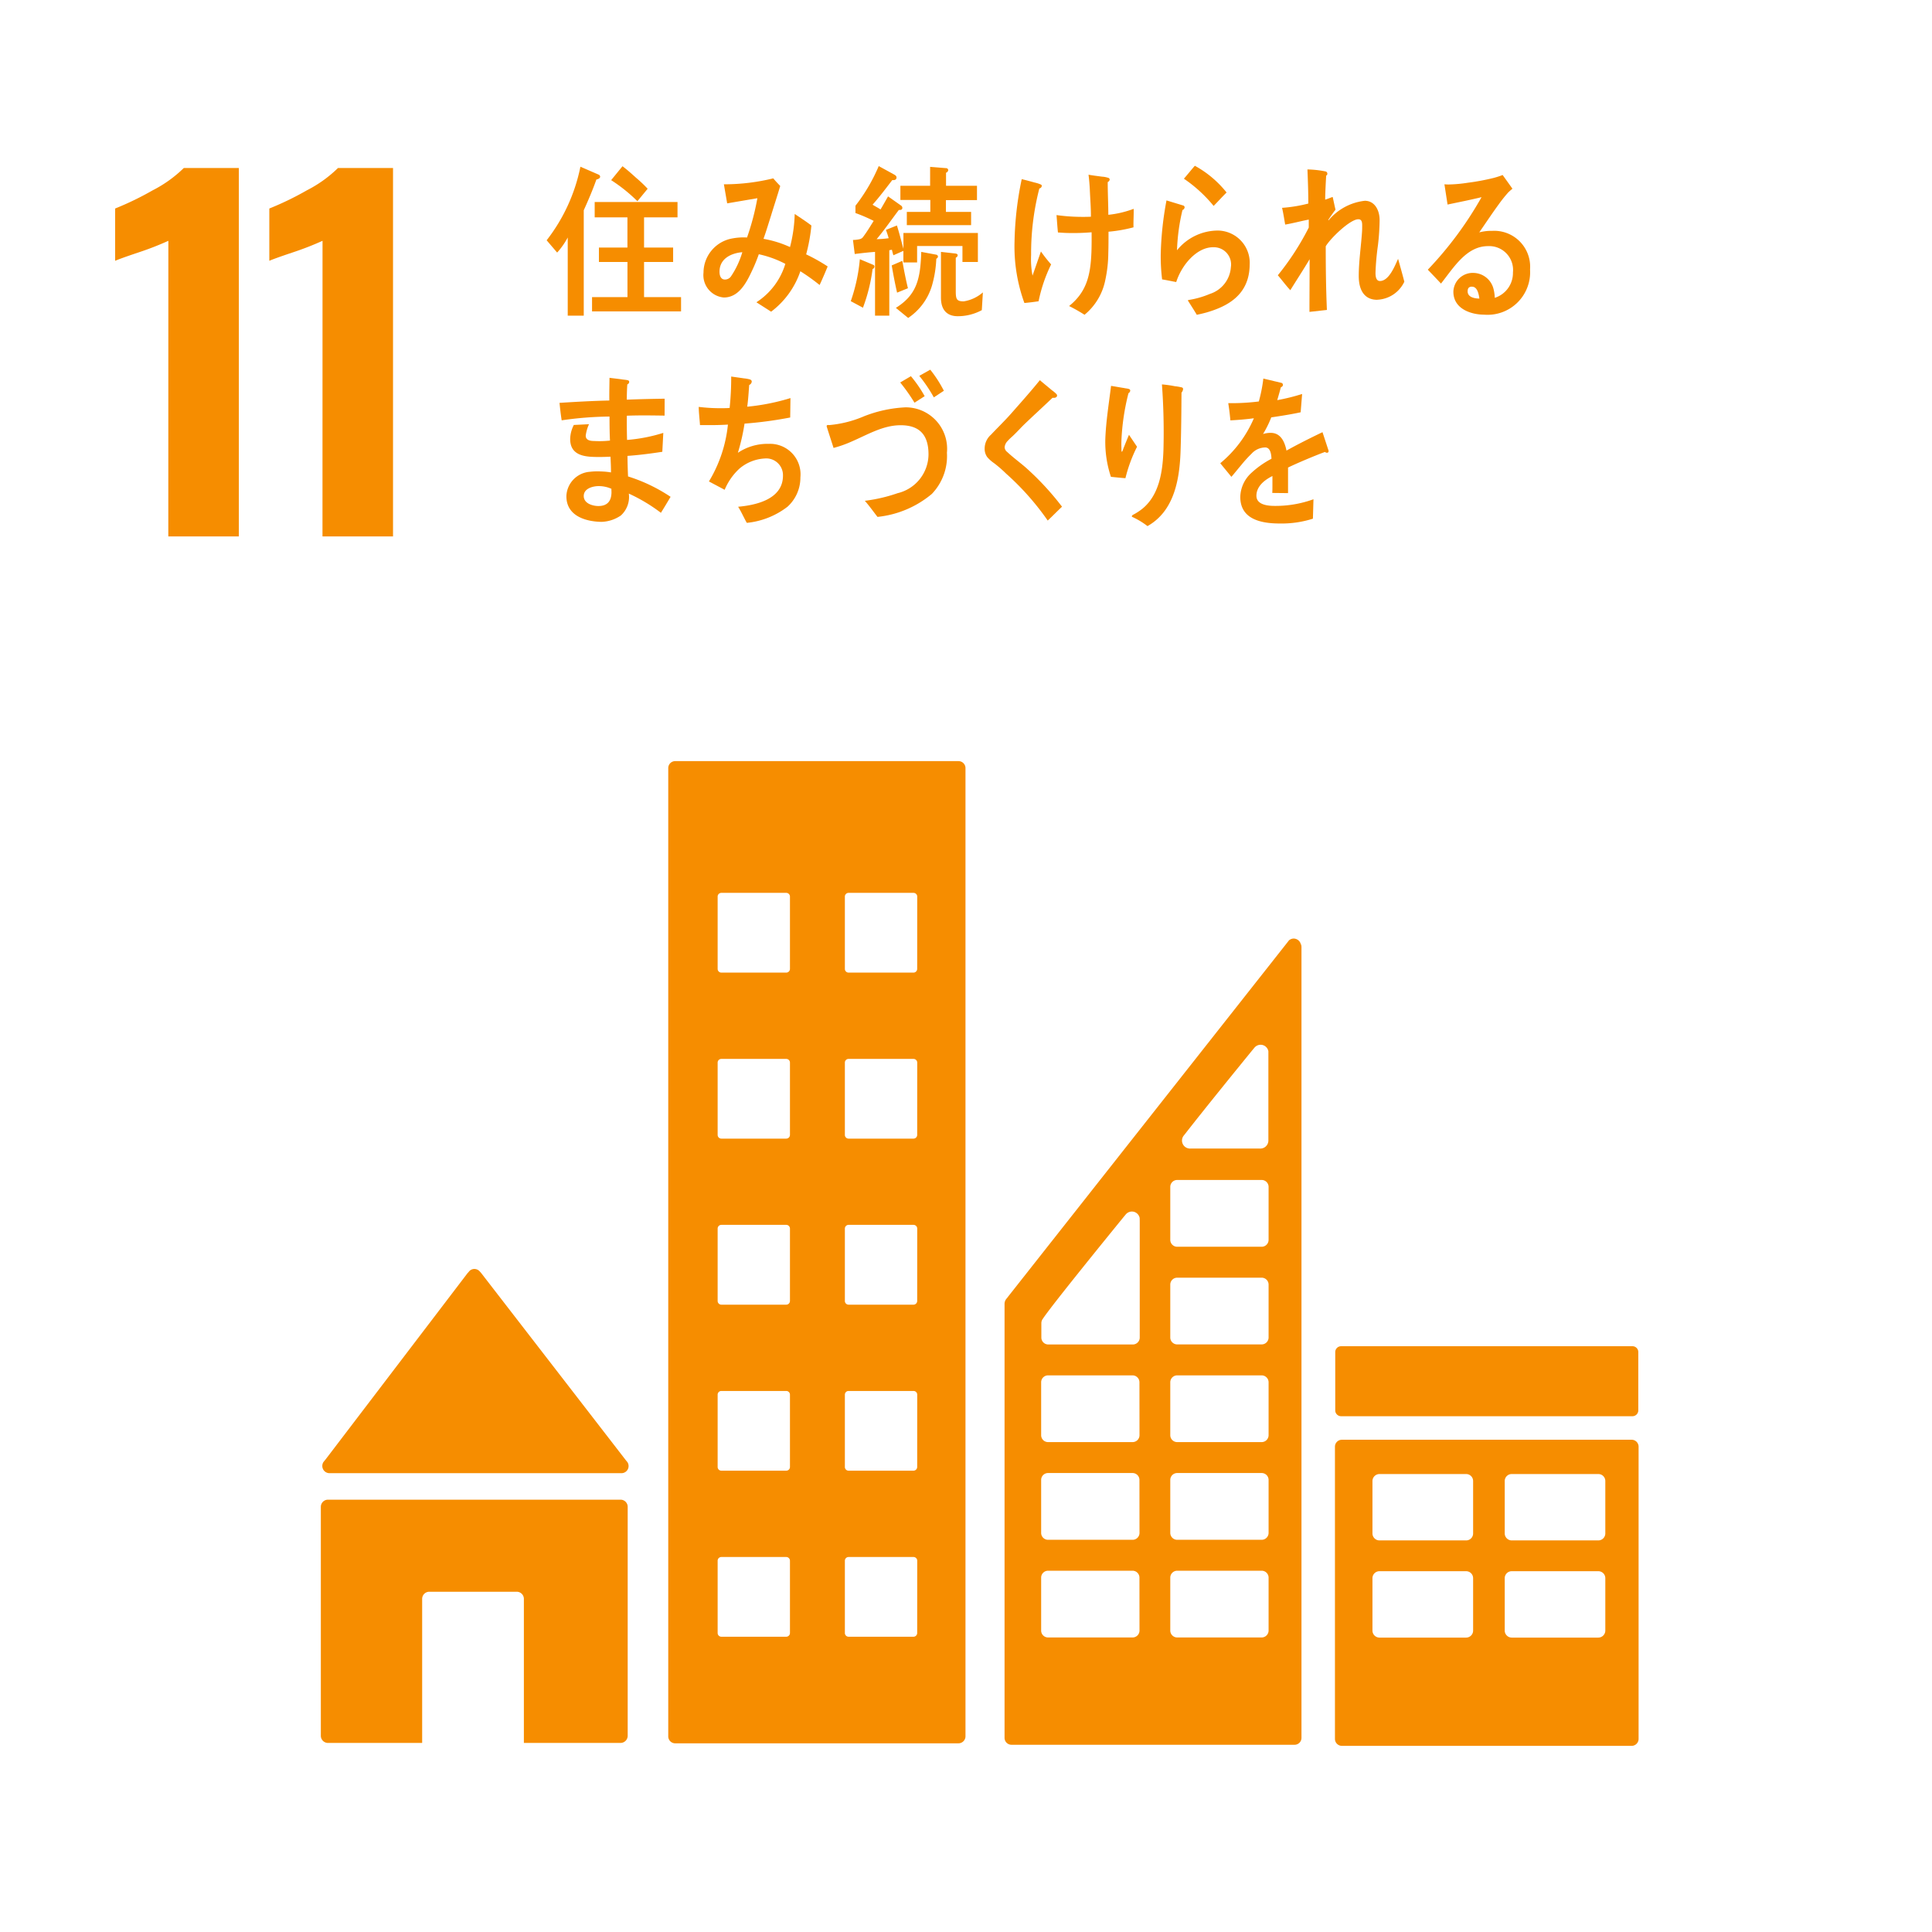<svg id="グループ_39" data-name="グループ 39" xmlns="http://www.w3.org/2000/svg" xmlns:xlink="http://www.w3.org/1999/xlink" width="164.332" height="164.332" viewBox="0 0 164.332 164.332">
  <defs>
    <clipPath id="clip-path">
      <rect id="長方形_26" data-name="長方形 26" width="164.332" height="164.332" fill="#f68d00"/>
    </clipPath>
  </defs>
  <g id="グループ_38" data-name="グループ 38">
    <g id="グループ_37" data-name="グループ 37" clip-path="url(#clip-path)">
      <path id="パス_115" data-name="パス 115" d="M14.32,20.483a25.549,25.549,0,0,1-2.476.967q-1.625.543-2.05.735V17.736a25.6,25.6,0,0,0,3.191-1.547,10.739,10.739,0,0,0,2.65-1.9h4.681V45.628h-6Z" fill="#f68d00"/>
      <path id="パス_116" data-name="パス 116" d="M27.434,20.483a25.549,25.549,0,0,1-2.476.967q-1.625.543-2.05.735V17.736A25.6,25.6,0,0,0,26.1,16.189a10.739,10.739,0,0,0,2.65-1.9H33.43V45.628h-6Z" fill="#f68d00"/>
      <path id="パス_117" data-name="パス 117" d="M28.024,125.305H52.856a.605.605,0,0,0,.449-1.016l-.034-.036L40.917,108.268l-.121-.133a.607.607,0,0,0-.45-.2.621.621,0,0,0-.4.156l-.074.087-.116.13L27.7,124.127l-.185.226a.6.6,0,0,0-.1.341.611.611,0,0,0,.61.611" fill="#f68d00"/>
      <path id="パス_118" data-name="パス 118" d="M52.781,127.559H27.9a.61.61,0,0,0-.61.609V147.64a.611.611,0,0,0,.61.611h8.008V136a.608.608,0,0,1,.609-.61h7.434a.608.608,0,0,1,.609.61v12.25h8.221a.611.611,0,0,0,.609-.611V128.168a.609.609,0,0,0-.609-.609" fill="#f68d00"/>
      <path id="パス_119" data-name="パス 119" d="M138.775,122.462H114.148a.591.591,0,0,0-.6.585v24.867a.593.593,0,0,0,.6.585h24.627a.594.594,0,0,0,.6-.585V123.047a.591.591,0,0,0-.6-.585M125.3,138.7a.594.594,0,0,1-.6.59h-7.357a.6.6,0,0,1-.605-.59v-4.469a.594.594,0,0,1,.605-.587H124.7a.592.592,0,0,1,.6.587Zm0-8.263a.594.594,0,0,1-.6.588h-7.357a.6.6,0,0,1-.605-.588v-4.474a.6.6,0,0,1,.605-.584H124.7a.592.592,0,0,1,.6.584Zm11.245,8.263a.6.6,0,0,1-.6.59h-7.356a.6.6,0,0,1-.6-.59v-4.469a.593.593,0,0,1,.6-.587h7.356a.593.593,0,0,1,.6.587Zm0-8.263a.6.6,0,0,1-.6.588h-7.356a.6.6,0,0,1-.6-.588v-4.474a.593.593,0,0,1,.6-.584h7.356a.593.593,0,0,1,.6.584Z" fill="#f68d00"/>
      <path id="パス_120" data-name="パス 120" d="M81.529,64.74h-24.1a.59.59,0,0,0-.589.591v82.363a.591.591,0,0,0,.589.589h24.1a.6.6,0,0,0,.593-.589V65.331a.594.594,0,0,0-.593-.591M67.192,138.9a.317.317,0,0,1-.316.317H61.358a.317.317,0,0,1-.317-.317v-6.149a.316.316,0,0,1,.317-.315h5.518a.316.316,0,0,1,.316.315Zm0-14.123a.314.314,0,0,1-.316.316H61.358a.314.314,0,0,1-.317-.316v-6.148a.314.314,0,0,1,.317-.316h5.518a.314.314,0,0,1,.316.316Zm0-14.12a.317.317,0,0,1-.316.316H61.358a.317.317,0,0,1-.317-.316V104.5a.317.317,0,0,1,.317-.316h5.518a.317.317,0,0,1,.316.316Zm0-14.124a.317.317,0,0,1-.316.316H61.358a.317.317,0,0,1-.317-.316V90.382a.314.314,0,0,1,.317-.313h5.518a.313.313,0,0,1,.316.313Zm0-14.12a.317.317,0,0,1-.316.315H61.358a.317.317,0,0,1-.317-.315V76.262a.316.316,0,0,1,.317-.317h5.518a.316.316,0,0,1,.316.317ZM78.014,138.9a.317.317,0,0,1-.318.317H72.179a.316.316,0,0,1-.316-.317v-6.149a.315.315,0,0,1,.316-.315H77.7a.316.316,0,0,1,.318.315Zm0-14.123a.315.315,0,0,1-.318.316H72.179a.313.313,0,0,1-.316-.316v-6.148a.313.313,0,0,1,.316-.316H77.7a.315.315,0,0,1,.318.316Zm0-14.12a.317.317,0,0,1-.318.316H72.179a.315.315,0,0,1-.316-.316V104.5a.315.315,0,0,1,.316-.316H77.7a.317.317,0,0,1,.318.316Zm0-14.124a.317.317,0,0,1-.318.316H72.179a.315.315,0,0,1-.316-.316V90.382a.312.312,0,0,1,.316-.313H77.7a.314.314,0,0,1,.318.313Zm0-14.12a.318.318,0,0,1-.318.315H72.179a.316.316,0,0,1-.316-.315V76.262a.315.315,0,0,1,.316-.317H77.7a.317.317,0,0,1,.318.317Z" fill="#f68d00"/>
      <path id="長方形_25" data-name="長方形 25" d="M.5,0H25.282a.495.495,0,0,1,.495.495V5.454a.5.5,0,0,1-.5.5H.5a.5.5,0,0,1-.5-.5V.5A.5.5,0,0,1,.5,0Z" transform="translate(113.573 114.507)" fill="#f68d00"/>
      <path id="パス_121" data-name="パス 121" d="M110.639,80.293a.634.634,0,0,0-.605-.461.627.627,0,0,0-.345.114c-.015.01-.03.018-.045.03l-.2.257L85.754,110.28l-.109.146a.682.682,0,0,0-.2.469v36.924a.589.589,0,0,0,.591.587h24.076a.587.587,0,0,0,.589-.587V80.539a.592.592,0,0,0-.057-.246m-9.972,16.318.169-.213c1.621-2.079,4.352-5.441,5.684-7.074l.174-.209a.687.687,0,0,1,.53-.25.674.674,0,0,1,.657.551v7.6a.681.681,0,0,1-.654.677c-.011,0-.02.006-.03.006s-.019-.006-.03-.006h-5.919c-.011,0-.02.006-.03.006s-.019-.006-.03-.006a.68.68,0,0,1-.521-1.084m-3.748,42.081a.588.588,0,0,1-.589.589H89.147a.587.587,0,0,1-.589-.589v-4.5a.587.587,0,0,1,.589-.587H96.33a.588.588,0,0,1,.589.587Zm0-8.308a.588.588,0,0,1-.589.59H89.147a.588.588,0,0,1-.589-.59v-4.5a.586.586,0,0,1,.589-.589H96.33a.587.587,0,0,1,.589.589Zm0-8.307a.588.588,0,0,1-.589.587H89.147a.588.588,0,0,1-.589-.587v-4.5a.587.587,0,0,1,.589-.589H96.33a.588.588,0,0,1,.589.589Zm.02-18.205v9.9a.59.59,0,0,1-.589.589H89.169a.59.59,0,0,1-.594-.589V112.53a.69.69,0,0,1,.046-.22.47.47,0,0,1,.036-.069.529.529,0,0,1,.052-.078c.018-.028.045-.064.067-.1.918-1.314,5.061-6.418,6.8-8.552l.175-.21a.687.687,0,0,1,.53-.25.676.676,0,0,1,.657.551Zm10.96,34.82a.591.591,0,0,1-.589.589h-7.181a.59.59,0,0,1-.593-.589v-4.5a.589.589,0,0,1,.593-.587h7.181a.59.59,0,0,1,.589.587Zm0-8.308a.591.591,0,0,1-.589.59h-7.181a.59.59,0,0,1-.593-.59v-4.5a.588.588,0,0,1,.593-.589h7.181a.589.589,0,0,1,.589.589Zm0-8.307a.591.591,0,0,1-.589.587h-7.181a.59.59,0,0,1-.593-.587v-4.5a.59.59,0,0,1,.593-.589h7.181a.591.591,0,0,1,.589.589Zm0-8.309a.59.59,0,0,1-.589.587h-7.181a.589.589,0,0,1-.593-.587v-4.5a.589.589,0,0,1,.593-.589h7.181a.59.59,0,0,1,.589.589Zm0-8.309a.59.59,0,0,1-.589.589h-7.181a.589.589,0,0,1-.593-.589v-4.5a.589.589,0,0,1,.593-.591h7.181a.59.59,0,0,1,.589.591Z" fill="#f68d00"/>
      <path id="パス_122" data-name="パス 122" d="M50.73,15.263c-.317.9-.688,1.76-1.077,2.621v8.965H48.29V20.2a6.369,6.369,0,0,1-.9,1.283l-.893-1.045a15,15,0,0,0,2.872-6.258l1.556.676a.2.2,0,0,1,.122.17c0,.156-.219.227-.314.24m-.375,11.221V25.271h3.013V22.283H50.944V21.058h2.424V18.49H50.583V17.181h7.045V18.49H54.782v2.568h2.473v1.225H54.782v2.988h3.147v1.213Zm3.859-9.373a13.7,13.7,0,0,0-2.233-1.791l.964-1.184c.4.3.787.649,1.161.987a11.138,11.138,0,0,1,.979.929Z" fill="#f68d00"/>
      <path id="パス_123" data-name="パス 123" d="M69.717,24.244a17.175,17.175,0,0,0-1.64-1.172,7.194,7.194,0,0,1-2.486,3.439l-1.252-.8a5.92,5.92,0,0,0,2.46-3.268,8.9,8.9,0,0,0-2.256-.818,14.186,14.186,0,0,1-.579,1.408c-.52,1.127-1.172,2.272-2.4,2.272a1.909,1.909,0,0,1-1.725-2.116,2.966,2.966,0,0,1,2.23-2.861,5.134,5.134,0,0,1,1.472-.127,21.293,21.293,0,0,0,.88-3.342l-2.569.438-.279-1.621h.135a17.538,17.538,0,0,0,4.066-.506c.18.224.387.437.59.648-.252.858-.532,1.7-.795,2.565-.207.648-.4,1.3-.628,1.931a9.272,9.272,0,0,1,2.255.7,12.416,12.416,0,0,0,.4-2.816c.48.324.962.633,1.42.984a14.8,14.8,0,0,1-.446,2.454A14.933,14.933,0,0,1,70.4,22.664c-.215.521-.443,1.056-.686,1.58M61.2,23.115c0,.354.13.662.456.662a.624.624,0,0,0,.51-.254,7.374,7.374,0,0,0,.974-2.072c-.845.07-1.94.482-1.94,1.664" fill="#f68d00"/>
      <path id="パス_124" data-name="パス 124" d="M74.22,22.882a14.7,14.7,0,0,1-.819,3.291l-1.036-.557a14.639,14.639,0,0,0,.771-3.568l1.164.488a.148.148,0,0,1,.08.137.223.223,0,0,1-.16.209m7.644-.6V20.925H78.007v1.4H76.839v-.986l-.851.375c-.043-.152-.09-.318-.125-.473l-.221.043v5.567H74.429V21.425c-.572.041-1.156.107-1.727.18l-.15-1.194a2.716,2.716,0,0,0,.584-.07.51.51,0,0,0,.312-.236c.315-.416.584-.875.866-1.317a13.372,13.372,0,0,0-1.551-.668V17.5a14.975,14.975,0,0,0,1.98-3.373L76,14.816c.094.056.256.125.256.275,0,.238-.221.238-.359.225-.549.709-1.084,1.429-1.678,2.095.222.141.452.252.677.405.218-.362.428-.739.639-1.112l1.1.776a.241.241,0,0,1,.117.2c0,.191-.185.18-.3.18-.631.834-1.226,1.695-1.889,2.484a8.649,8.649,0,0,0,1.025-.082,7.052,7.052,0,0,0-.234-.707l.935-.377c.208.65.371,1.32.555,1.986V19.814h6.333v2.47Zm-5.56,2.61c-.174-.762-.325-1.539-.454-2.317l.9-.388c.137.777.291,1.566.477,2.33Zm3.336-2.887a9.585,9.585,0,0,1-.374,2.305,5.026,5.026,0,0,1-2.019,2.734L76.2,26.187c1.8-1.125,2.088-2.487,2.16-4.762l1.257.234a.177.177,0,0,1,.164.168.229.229,0,0,1-.139.18m.816-4.982v1H82.6v1.123H77.132V18.025h2V17.009H76.586V15.8h2.528V14.192l1.354.11a.179.179,0,0,1,.186.166.264.264,0,0,1-.186.223V15.8H83.1v1.221Zm3.053,9.355a4.281,4.281,0,0,1-2.052.516c-.862,0-1.423-.487-1.423-1.571v-3.9l1.237.139c.07.013.186.041.186.152a.241.241,0,0,1-.163.2v2.86c0,.677.082.857.675.857a3.225,3.225,0,0,0,1.631-.764Z" fill="#f68d00"/>
      <path id="パス_125" data-name="パス 125" d="M88.343,25.624c-.4.063-.809.111-1.21.148a14.04,14.04,0,0,1-.839-5.2,28.045,28.045,0,0,1,.612-5.334c.359.086.732.186,1.094.287a2.744,2.744,0,0,1,.467.143c.074.029.146.057.145.15a.257.257,0,0,1-.208.215,22.036,22.036,0,0,0-.7,5.649,7.432,7.432,0,0,0,.12,1.763c.24-.679.477-1.375.716-2.054a12.3,12.3,0,0,0,.866,1.1,12.988,12.988,0,0,0-1.065,3.129m5.947-5.916c0,.613,0,1.229-.019,1.842a11.131,11.131,0,0,1-.255,2.275,5.094,5.094,0,0,1-1.766,2.953,14.267,14.267,0,0,0-1.313-.744c1.5-1.2,1.826-2.64,1.9-4.59.02-.56.019-1.119.015-1.683a18.83,18.83,0,0,1-2.175.056c-.227-.007-.458-.029-.687-.039-.054-.5-.082-.988-.122-1.48a15.429,15.429,0,0,0,1.559.14c.46.018.907.02,1.365,0,.006-.778-.062-1.545-.092-2.311-.021-.41-.055-.838-.111-1.262.386.069.769.114,1.154.166a1.918,1.918,0,0,1,.479.086c.084.016.169.059.165.17a.252.252,0,0,1-.165.2c0,.926.049,1.86.052,2.788a8.6,8.6,0,0,0,2.155-.508c.015.519-.03,1.054-.013,1.572a12.384,12.384,0,0,1-2.126.373" fill="#f68d00"/>
      <path id="パス_126" data-name="パス 126" d="M102.536,26.6c-.243.07-.485.121-.74.176-.116-.213-.753-1.207-.753-1.207,0-.043.048-.055.071-.055A7.641,7.641,0,0,0,102.908,25a2.571,2.571,0,0,0,1.788-2.275,1.465,1.465,0,0,0-1.488-1.695c-1.408-.018-2.695,1.5-3.161,2.961-.4-.073-.805-.164-1.2-.225a16.1,16.1,0,0,1-.117-2.144,27.876,27.876,0,0,1,.49-4.575l1.4.426a.168.168,0,0,1,.141.168.28.28,0,0,1-.182.225,17.065,17.065,0,0,0-.466,3.422,4.483,4.483,0,0,1,3.5-1.678,2.747,2.747,0,0,1,2.682,2.924c-.033,2.566-1.892,3.543-3.757,4.068m.693-9.084A11.9,11.9,0,0,0,100.7,15.2c.318-.362.614-.739.93-1.1a8.908,8.908,0,0,1,2.7,2.273c-.378.375-.735.768-1.1,1.143" fill="#f68d00"/>
      <path id="パス_127" data-name="パス 127" d="M117.142,25.5c-1.085,0-1.569-.817-1.569-2.017,0-1.253.193-2.492.277-3.748.014-.183.014-.38.014-.564,0-.268-.037-.522-.326-.522-.7,0-2.375,1.622-2.774,2.3,0,1.787.021,3.623.1,5.414l-1.484.166c0-1.478.013-2.987.013-4.48-.533.9-1.1,1.76-1.64,2.635-.375-.4-.7-.846-1.063-1.27a22.747,22.747,0,0,0,2.631-4.058v-.678c-.676.129-1.328.31-2.007.424-.083-.48-.155-.959-.264-1.424a12.168,12.168,0,0,0,2.233-.365c0-.973-.036-1.948-.075-2.9a8.641,8.641,0,0,1,1.536.168.191.191,0,0,1,.156.2.154.154,0,0,1-.1.155c-.036.689-.075,1.367-.084,2.045.215-.06.422-.159.638-.228.086.368.157.734.242,1.084-.216.269-.41.564-.615.862l.025.041a4.68,4.68,0,0,1,3.085-1.662c.81,0,1.256.759,1.256,1.649a19.493,19.493,0,0,1-.141,2.129A22.535,22.535,0,0,0,117,23.1v.042c-.012.31.025.76.375.76.749,0,1.242-1.213,1.543-1.888.182.647.363,1.294.532,1.947a2.667,2.667,0,0,1-2.305,1.534" fill="#f68d00"/>
      <path id="パス_128" data-name="パス 128" d="M126.238,26.765c-1,0-2.617-.426-2.617-1.957a1.647,1.647,0,0,1,1.737-1.594,1.792,1.792,0,0,1,1.665,1.314,3.418,3.418,0,0,1,.119.805,2.217,2.217,0,0,0,1.546-2.162,2.028,2.028,0,0,0-2.113-2.236c-1.82,0-2.871,1.74-4.006,3.185q-.557-.594-1.122-1.181a30.8,30.8,0,0,0,4.571-6.168c-.96.234-1.927.424-2.892.627l-.266-1.723a3.115,3.115,0,0,0,.385.016,11.879,11.879,0,0,0,1.6-.147,19.125,19.125,0,0,0,2.21-.412,7.094,7.094,0,0,0,.757-.246c.28.392.557.773.833,1.168a4.551,4.551,0,0,0-.362.32,11.709,11.709,0,0,0-.784.979c-.58.791-1.119,1.609-1.676,2.412a4.079,4.079,0,0,1,1.111-.129,3.056,3.056,0,0,1,3.209,3.283,3.622,3.622,0,0,1-3.91,3.846m-1.026-2.383c-.229,0-.373.1-.373.4,0,.541.688.613,1,.613-.061-.422-.181-1.008-.627-1.008" fill="#f68d00"/>
      <path id="パス_129" data-name="パス 129" d="M56.214,43.617a14.4,14.4,0,0,0-2.728-1.633,2.123,2.123,0,0,1-.678,1.863,3.067,3.067,0,0,1-1.649.541c-1.2-.017-3.009-.427-2.982-2.215a2.156,2.156,0,0,1,1.994-2.044,5.547,5.547,0,0,1,.955-.028,5.96,5.96,0,0,1,.842.082c.006-.451-.022-.9-.039-1.338-.4.02-.81.03-1.218.024-.93-.014-2.233-.1-2.212-1.555a2.731,2.731,0,0,1,.309-1.168l1.293-.064a3.335,3.335,0,0,0-.28.968c-.006.452.5.459.763.463a7.956,7.956,0,0,0,1.3-.039c-.036-.676-.037-1.367-.041-2.043a29.818,29.818,0,0,0-4.068.321c-.079-.5-.132-.989-.184-1.485,1.411-.09,2.824-.17,4.238-.2-.008-.437,0-.875.006-1.326l.009-.606c.339.047.675.08,1.011.127.17.032.361.036.532.078.061.018.133.045.132.145a.236.236,0,0,1-.16.209c-.034.437-.04.859-.046,1.3,1.077-.043,2.149-.067,3.221-.082l-.006,1.439c-1.074-.015-2.149-.033-3.209.008-.011.693,0,1.367.016,2.061a13.922,13.922,0,0,0,3.084-.6l-.084,1.608c-.99.152-1.97.279-2.963.349.007.578.021,1.17.049,1.748a14.063,14.063,0,0,1,3.617,1.733c-.271.461-.547.922-.828,1.369m-4.205-2.051a2.625,2.625,0,0,0-1.07-.229c-.434-.005-1.272.165-1.282.829s.784.859,1.219.865c.676.01,1.127-.309,1.14-1.154,0-.1-.009-.211-.007-.311" fill="#f68d00"/>
      <path id="パス_130" data-name="パス 130" d="M66.958,43.12a6.742,6.742,0,0,1-3.436,1.353c-.256-.451-.461-.93-.738-1.369,1.352-.125,3.814-.563,3.814-2.649A1.425,1.425,0,0,0,65.018,39a3.621,3.621,0,0,0-2.125.861,5.113,5.113,0,0,0-1.255,1.8L60.3,40.951a11.585,11.585,0,0,0,1.616-4.836c-.472.029-.929.043-1.4.043H59.54c-.035-.523-.1-1.031-.109-1.549a14.9,14.9,0,0,0,1.763.112c.285,0,.577,0,.866-.019a24.486,24.486,0,0,0,.134-2.675c.362.055.722.1,1.085.155a3.083,3.083,0,0,1,.484.084c.085.027.179.072.179.2a.351.351,0,0,1-.217.28c-.048.622-.083,1.241-.167,1.847a18.385,18.385,0,0,0,3.677-.733l-.022,1.651a33.68,33.68,0,0,1-3.884.521,17.685,17.685,0,0,1-.566,2.481,4.535,4.535,0,0,1,2.628-.76A2.592,2.592,0,0,1,68.08,40.6a3.343,3.343,0,0,1-1.122,2.524" fill="#f68d00"/>
      <path id="パス_131" data-name="パス 131" d="M79.253,42.019a8.569,8.569,0,0,1-4.615,1.947c-.363-.465-.7-.945-1.076-1.369a13.491,13.491,0,0,0,2.783-.647,3.418,3.418,0,0,0,2.632-3.3c0-1.86-.961-2.481-2.375-2.481-1.485,0-2.782.789-4.15,1.381A10.019,10.019,0,0,1,70.9,38.1c-.059-.2-.586-1.8-.586-1.844,0-.143.152-.1.223-.1a9.643,9.643,0,0,0,2.959-.75,11.034,11.034,0,0,1,3.527-.759,3.525,3.525,0,0,1,3.521,3.863,4.648,4.648,0,0,1-1.289,3.508m-1.471-7.766a15.187,15.187,0,0,0-1.214-1.719l.91-.535a10.793,10.793,0,0,1,1.17,1.7ZM79.43,33.8a12.562,12.562,0,0,0-1.237-1.83l.933-.524a10.448,10.448,0,0,1,1.157,1.792Z" fill="#f68d00"/>
      <path id="パス_132" data-name="パス 132" d="M89.117,44.277a22.6,22.6,0,0,0-3.535-3.988A10.742,10.742,0,0,0,84.56,39.4a3.012,3.012,0,0,1-.586-.519,1.193,1.193,0,0,1-.221-.741,1.57,1.57,0,0,1,.539-1.166c.565-.6,1.153-1.166,1.7-1.783.822-.933,1.656-1.865,2.456-2.853.34.289.68.562,1.019.851a2.587,2.587,0,0,1,.39.328.188.188,0,0,1,.056.123c0,.192-.257.221-.386.192-.775.742-1.574,1.469-2.36,2.222-.328.315-.632.659-.962.973-.153.152-.329.287-.468.453a.885.885,0,0,0-.284.547.525.525,0,0,0,.212.412c.5.467,1.043.865,1.55,1.3A23.7,23.7,0,0,1,90.333,43.1c-.408.383-.806.793-1.216,1.178" fill="#f68d00"/>
      <path id="パス_133" data-name="パス 133" d="M95.727,40.674c-.411-.03-.832-.075-1.234-.116a9.393,9.393,0,0,1-.477-3.195c.053-1.521.305-3.035.488-4.541.363.055.736.127,1.1.182.128.033.3.039.432.086a.145.145,0,0,1,.1.146.292.292,0,0,1-.15.207,19.536,19.536,0,0,0-.6,4.027q-.012.423.007.848c0,.025-.011.1.033.1s.063-.114.076-.125c.17-.45.347-.877.528-1.309L96.714,38a12.457,12.457,0,0,0-.987,2.674m4.769-7.268c-.011,1.65-.023,3.344-.081,5.008-.092,2.65-.658,5.117-2.811,6.336a6.6,6.6,0,0,0-1.261-.766c-.034-.014-.071-.015-.069-.074s.063-.1.1-.123a4.8,4.8,0,0,0,.819-.535c1.384-1.149,1.7-3.057,1.767-4.946a55.812,55.812,0,0,0-.128-5.609,9.552,9.552,0,0,1,1.1.154,4.268,4.268,0,0,1,.586.1.14.14,0,0,1,.111.162.52.52,0,0,1-.139.289" fill="#f68d00"/>
      <path id="パス_134" data-name="パス 134" d="M112.867,38.511a.277.277,0,0,1-.17-.07c-.817.3-2.391.961-3.139,1.328v2.174l-1.341-.014c.013-.2.013-.41.013-.648V40.49c-.906.451-1.362,1.029-1.362,1.677,0,.567.521.864,1.553.864a9.454,9.454,0,0,0,3.3-.565l-.047,1.652a8.75,8.75,0,0,1-2.845.409c-2.223,0-3.333-.748-3.333-2.262a2.86,2.86,0,0,1,.93-2.029,7.942,7.942,0,0,1,1.723-1.215c-.022-.635-.2-.961-.532-.961a1.6,1.6,0,0,0-1.168.537,10.578,10.578,0,0,0-.874.961c-.418.494-.68.834-.838,1-.2-.254-.521-.635-.943-1.156a10.144,10.144,0,0,0,2.859-3.826c-.6.084-1.271.14-2,.181-.045-.537-.112-1.031-.18-1.467a18.451,18.451,0,0,0,2.6-.142,12.609,12.609,0,0,0,.384-1.949l1.532.365a.172.172,0,0,1,.135.172c0,.082-.058.156-.18.211-.059.24-.161.6-.305,1.088a16.932,16.932,0,0,0,2.117-.524l-.125,1.557c-.623.138-1.463.281-2.5.433a8.974,8.974,0,0,1-.7,1.416,2.112,2.112,0,0,1,.647-.1c.692,0,1.144.492,1.348,1.509.907-.507,1.939-1.029,3.063-1.566l.519,1.58c0,.115-.044.17-.135.17" fill="#f68d00"/>
    </g>
  </g>
</svg>
